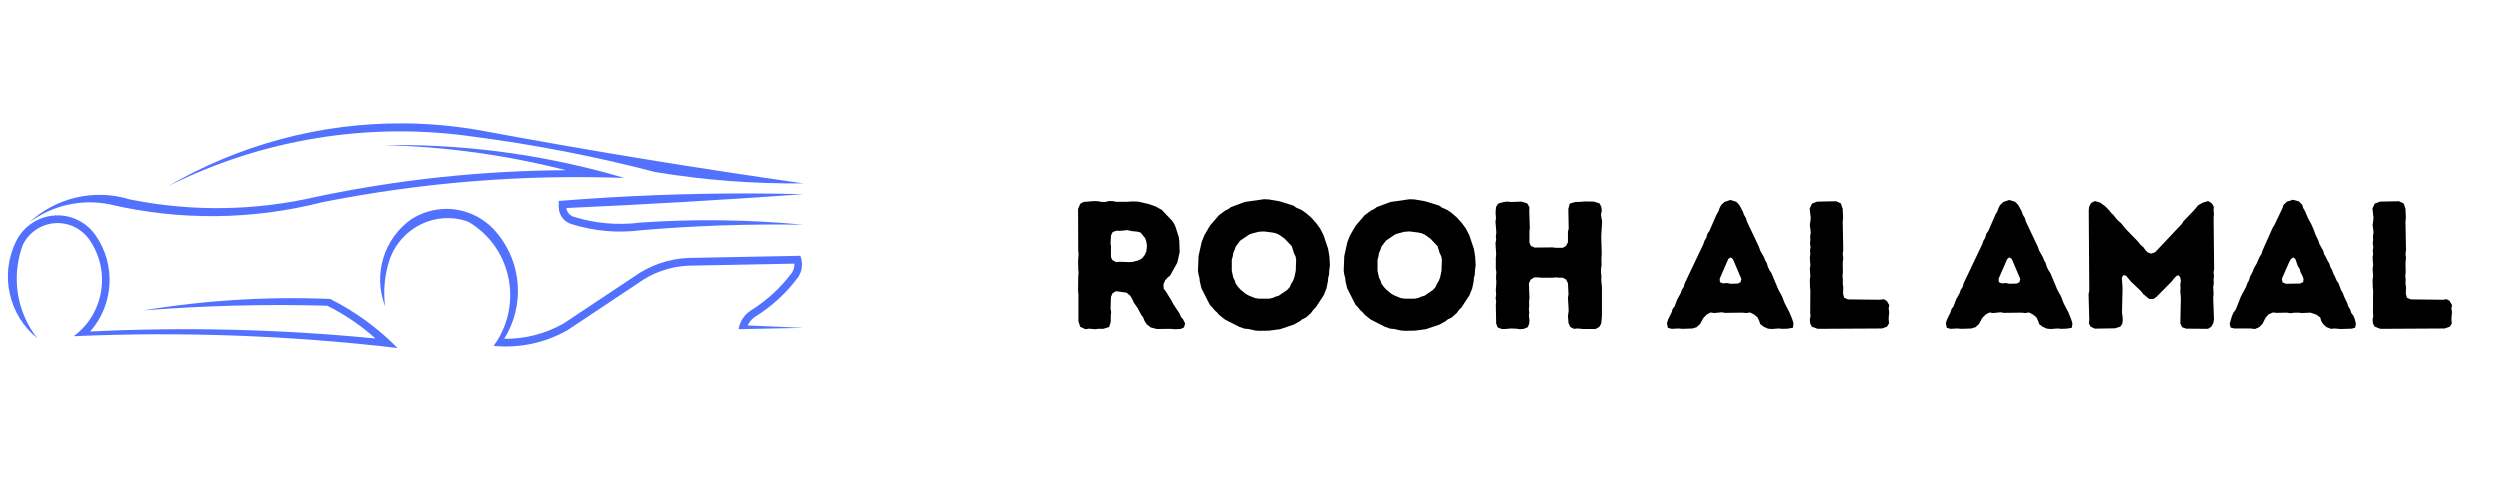 <svg xmlns="http://www.w3.org/2000/svg" xmlns:xlink="http://www.w3.org/1999/xlink" width="300" zoomAndPan="magnify" viewBox="0 0 224.88 45" height="60" preserveAspectRatio="xMidYMid meet" version="1.0"><defs><g/><clipPath id="674b8ac733"><path d="M 0.656 11.098 L 72.242 11.098 L 72.242 31.32 L 0.656 31.32 Z M 0.656 11.098 " clip-rule="nonzero"/></clipPath></defs><g clip-path="url(#674b8ac733)"><path fill="#5271ff" d="M 5.184 19.383 C 6.516 19.402 7.77 20.066 8.539 21.172 C 10.395 23.82 10.191 27.414 8.055 29.836 C 16.613 29.418 25.199 29.629 33.734 30.465 C 32.426 29.289 30.965 28.301 29.395 27.516 C 23.871 27.359 18.344 27.504 12.828 27.938 C 18.395 27.02 24.023 26.672 29.656 26.906 C 31.906 28.035 33.953 29.527 35.719 31.32 C 26.047 30.188 16.305 29.836 6.574 30.258 C 9.312 28.242 9.941 24.371 7.984 21.574 C 6.871 19.977 4.688 19.598 3.109 20.723 C 2.625 21.066 2.238 21.523 1.984 22.066 C 0.938 24.895 1.434 28.066 3.289 30.434 C 0.719 28.352 -0.082 24.746 1.367 21.758 C 2.074 20.289 3.562 19.363 5.176 19.383 Z M 40.117 18.801 C 41.875 18.801 43.547 19.598 44.668 20.973 C 46.918 23.66 47.184 27.516 45.316 30.492 C 47.184 30.516 49.027 30.043 50.652 29.121 L 56.918 24.957 C 58.383 23.891 60.121 23.277 61.926 23.215 L 71.969 23.023 C 72.23 23.664 72.152 24.391 71.766 24.957 C 70.711 26.379 69.402 27.578 67.906 28.504 C 67.613 28.699 67.379 28.969 67.227 29.289 L 72.242 29.508 L 66.406 29.625 C 66.535 28.918 66.949 28.301 67.547 27.922 C 68.961 27.039 70.207 25.895 71.207 24.551 C 71.371 24.312 71.453 24.02 71.434 23.73 L 61.945 23.91 C 60.281 23.969 58.668 24.531 57.312 25.527 L 51.016 29.715 C 48.996 30.863 46.668 31.359 44.363 31.129 C 46.852 27.754 46.168 22.973 42.824 20.449 C 42.59 20.27 42.348 20.109 42.094 19.961 C 39.215 18.914 36.051 20.434 35.012 23.344 C 34.969 23.484 34.918 23.633 34.879 23.781 C 34.531 25.008 34.434 26.309 34.605 27.578 C 33.492 24.719 34.48 21.465 36.977 19.719 L 36.984 19.719 C 37.918 19.121 39.004 18.805 40.117 18.801 Z M 67.559 17.41 C 69.121 17.418 70.68 17.438 72.234 17.48 C 65.137 17.988 58.023 18.406 50.914 18.723 C 50.953 19.09 51.207 19.391 51.551 19.5 C 53.512 20.125 55.586 20.297 57.625 20.027 C 62.492 19.699 67.379 19.762 72.242 20.227 C 67.387 20.145 62.531 20.305 57.695 20.715 C 55.566 20.996 53.398 20.812 51.348 20.16 C 50.691 19.957 50.238 19.344 50.227 18.652 L 50.227 18.086 C 55.996 17.621 61.781 17.398 67.57 17.41 Z M 35.414 13.055 C 42.422 13.027 49.395 14.023 56.125 16.016 C 47 15.684 37.867 16.422 28.91 18.207 C 22.645 19.809 16.086 19.867 9.789 18.387 C 7.254 17.879 4.617 18.484 2.539 20.047 C 4.977 17.777 8.418 16.973 11.586 17.938 C 11.664 17.957 11.742 17.977 11.816 17.988 L 11.824 17.988 C 17.32 19.07 22.977 18.973 28.434 17.707 C 35.82 16.156 43.34 15.359 50.875 15.32 C 45.52 13.953 40.027 13.195 34.504 13.066 C 34.809 13.059 35.113 13.055 35.418 13.055 Z M 36.234 11.105 C 38.516 11.117 40.785 11.324 43.035 11.711 C 52.73 13.516 62.469 15.117 72.234 16.504 C 67.781 16.555 63.324 16.215 58.926 15.488 C 53.559 14.086 48.109 13.027 42.613 12.309 C 33.176 10.938 23.555 12.5 15.02 16.781 C 21.469 13.02 28.793 11.059 36.234 11.105 " fill-opacity="1" fill-rule="nonzero"/></g><g fill="#000000" fill-opacity="1"><g transform="translate(95.771, 29.579)"><g><path d="M 1.227 -0.672 L 1.391 -0.164 L 1.863 0.051 L 2.191 0 L 2.715 0.051 L 2.977 0.016 L 3.469 0.016 L 3.992 -0.148 L 4.137 -0.621 L 4.137 -1.18 L 4.172 -1.473 L 4.121 -1.816 L 4.156 -2.863 L 4.301 -3.191 L 4.613 -3.371 L 5.562 -3.238 L 5.891 -2.961 L 6.086 -2.633 L 6.215 -2.34 L 6.559 -1.848 L 6.871 -1.258 L 7.051 -1.016 L 7.18 -0.688 L 7.359 -0.41 L 7.723 -0.113 L 8.277 0.031 L 9.57 0.016 L 9.879 0.051 L 10.418 0.031 L 10.73 -0.113 L 10.828 -0.473 L 10.648 -0.836 L 10.453 -1.062 L 10.32 -1.375 L 9.766 -2.207 L 9.617 -2.504 L 9.094 -3.352 L 8.898 -3.598 L 8.883 -3.992 L 9.031 -4.352 L 9.258 -4.598 L 9.488 -4.793 L 10.125 -5.938 L 10.34 -6.887 L 10.305 -7.918 L 10.258 -8.246 L 9.961 -9.176 L 9.832 -9.453 L 9.652 -9.715 L 8.719 -10.699 L 8.145 -11.008 L 7.523 -11.223 L 6.594 -11.434 L 6.07 -11.449 L 5.594 -11.418 L 4.613 -11.418 L 4.285 -11.484 L 3.957 -11.484 L 3.664 -11.402 L 3.336 -11.402 L 3.012 -11.465 L 2.648 -11.484 L 1.684 -11.402 L 1.391 -11.238 L 1.195 -10.781 L 1.211 -7.035 L 1.242 -6.707 L 1.195 -6.051 L 1.211 -5.691 L 1.211 -5.367 L 1.242 -5.055 L 1.211 -4.742 L 1.195 -3.418 L 1.227 -3.09 Z M 4.613 -5.988 L 4.285 -6.168 L 4.156 -6.43 L 4.156 -7.41 L 4.121 -7.688 L 4.156 -8.375 L 4.301 -8.688 L 4.645 -8.816 L 4.973 -8.801 L 5.629 -8.867 L 6.086 -8.77 L 6.512 -8.734 L 6.82 -8.652 L 7.23 -8.145 L 7.328 -7.883 L 7.395 -7.461 L 7.344 -6.969 L 7.199 -6.641 L 7.016 -6.395 L 6.836 -6.25 L 6.543 -6.117 L 6.07 -6.004 L 5.758 -5.988 L 4.973 -6.02 Z M 4.613 -5.988 "/></g></g></g><g fill="#000000" fill-opacity="1"><g transform="translate(107.121, 29.579)"><g><path d="M 6.117 0.195 L 7.035 0.18 L 8.016 0.051 L 9.242 -0.359 L 9.781 -0.656 L 10.027 -0.852 L 10.34 -0.996 L 10.797 -1.391 L 11.008 -1.684 L 11.238 -1.914 L 11.957 -3.012 L 12.203 -3.633 L 12.332 -4.254 L 12.352 -4.547 L 12.434 -4.875 L 12.449 -5.219 L 12.512 -5.691 L 12.465 -6.512 L 12.352 -7.18 L 11.941 -8.406 L 11.629 -9.012 L 11.27 -9.504 L 10.812 -10.012 L 10.34 -10.418 L 9.961 -10.68 L 9.473 -10.895 L 9.227 -11.074 L 7.965 -11.465 L 7.016 -11.629 L 6.574 -11.648 L 4.844 -11.402 L 3.613 -10.941 L 3.371 -10.762 L 3.074 -10.617 L 2.52 -10.207 L 1.719 -9.273 L 1.211 -8.406 L 0.965 -7.785 L 0.688 -6.527 L 0.637 -5.203 L 0.688 -4.859 L 0.77 -4.562 L 0.801 -4.254 L 0.949 -3.633 L 1.703 -2.145 L 1.898 -1.945 L 2.109 -1.684 L 2.355 -1.457 L 2.535 -1.242 L 3.074 -0.816 L 4.352 -0.164 L 4.824 0 L 5.184 0.031 L 5.773 0.164 Z M 7.035 -2.699 L 6.133 -2.699 L 5.773 -2.75 L 5.184 -2.992 L 4.922 -3.141 L 4.48 -3.5 L 4.27 -3.73 L 4.039 -4.039 L 3.957 -4.301 L 3.812 -4.598 L 3.68 -5.203 L 3.68 -6.199 L 3.762 -6.492 L 3.812 -6.805 L 3.941 -7.098 L 4.039 -7.395 L 4.434 -7.918 L 5.25 -8.473 L 5.465 -8.555 L 6.102 -8.719 L 6.559 -8.75 L 7.344 -8.652 L 7.641 -8.586 L 7.934 -8.457 L 8.441 -8.098 L 9.078 -7.426 L 9.273 -6.805 L 9.422 -6.492 L 9.473 -6.199 L 9.438 -5.203 L 9.309 -4.598 L 9.191 -4.301 L 9.012 -4.008 L 8.914 -3.762 L 8.688 -3.5 L 7.902 -2.961 L 7.605 -2.879 L 7.359 -2.766 Z M 7.035 -2.699 "/></g></g></g><g fill="#000000" fill-opacity="1"><g transform="translate(120.237, 29.579)"><g><path d="M 6.117 0.195 L 7.035 0.18 L 8.016 0.051 L 9.242 -0.359 L 9.781 -0.656 L 10.027 -0.852 L 10.34 -0.996 L 10.797 -1.391 L 11.008 -1.684 L 11.238 -1.914 L 11.957 -3.012 L 12.203 -3.633 L 12.332 -4.254 L 12.352 -4.547 L 12.434 -4.875 L 12.449 -5.219 L 12.512 -5.691 L 12.465 -6.512 L 12.352 -7.18 L 11.941 -8.406 L 11.629 -9.012 L 11.27 -9.504 L 10.812 -10.012 L 10.34 -10.418 L 9.961 -10.68 L 9.473 -10.895 L 9.227 -11.074 L 7.965 -11.465 L 7.016 -11.629 L 6.574 -11.648 L 4.844 -11.402 L 3.613 -10.941 L 3.371 -10.762 L 3.074 -10.617 L 2.52 -10.207 L 1.719 -9.273 L 1.211 -8.406 L 0.965 -7.785 L 0.688 -6.527 L 0.637 -5.203 L 0.688 -4.859 L 0.77 -4.562 L 0.801 -4.254 L 0.949 -3.633 L 1.703 -2.145 L 1.898 -1.945 L 2.109 -1.684 L 2.355 -1.457 L 2.535 -1.242 L 3.074 -0.816 L 4.352 -0.164 L 4.824 0 L 5.184 0.031 L 5.773 0.164 Z M 7.035 -2.699 L 6.133 -2.699 L 5.773 -2.75 L 5.184 -2.992 L 4.922 -3.141 L 4.48 -3.5 L 4.27 -3.73 L 4.039 -4.039 L 3.957 -4.301 L 3.812 -4.598 L 3.68 -5.203 L 3.68 -6.199 L 3.762 -6.492 L 3.812 -6.805 L 3.941 -7.098 L 4.039 -7.395 L 4.434 -7.918 L 5.25 -8.473 L 5.465 -8.555 L 6.102 -8.719 L 6.559 -8.75 L 7.344 -8.652 L 7.641 -8.586 L 7.934 -8.457 L 8.441 -8.098 L 9.078 -7.426 L 9.273 -6.805 L 9.422 -6.492 L 9.473 -6.199 L 9.438 -5.203 L 9.309 -4.598 L 9.191 -4.301 L 9.012 -4.008 L 8.914 -3.762 L 8.688 -3.5 L 7.902 -2.961 L 7.605 -2.879 L 7.359 -2.766 Z M 7.035 -2.699 "/></g></g></g><g fill="#000000" fill-opacity="1"><g transform="translate(133.353, 29.579)"><g><path d="M 1.242 -0.457 L 1.375 -0.113 L 1.75 0.031 L 2.062 0.031 L 2.566 -0.016 L 3.043 0 L 3.387 0.051 L 3.73 0.016 L 4.09 -0.133 L 4.219 -0.457 L 4.238 -0.785 L 4.188 -1.145 L 4.219 -1.441 L 4.188 -1.766 L 4.219 -2.078 L 4.203 -2.438 L 4.238 -2.781 L 4.188 -4.074 L 4.352 -4.418 L 4.68 -4.613 L 5.023 -4.613 L 5.316 -4.582 L 6.281 -4.582 L 6.609 -4.613 L 6.938 -4.582 L 7.246 -4.582 L 7.539 -4.418 L 7.703 -4.09 L 7.754 -3.09 L 7.703 -2.781 L 7.77 -1.621 L 7.703 -1.129 L 7.754 -0.492 L 7.918 -0.148 L 8.246 0.016 L 8.57 -0.016 L 9.062 0.031 L 10.191 0.031 L 10.52 -0.148 L 10.699 -0.457 L 10.762 -1.129 L 10.762 -3.762 L 10.699 -4.383 L 10.715 -4.711 L 10.68 -5.055 L 10.68 -5.383 L 10.73 -5.727 L 10.715 -6.348 L 10.746 -6.707 L 10.699 -8.309 L 10.781 -9.668 L 10.715 -9.977 L 10.68 -10.289 L 10.746 -10.617 L 10.715 -10.941 L 10.551 -11.27 L 10.043 -11.434 L 9.211 -11.449 L 8.688 -11.402 L 8.359 -11.402 L 7.867 -11.254 L 7.738 -10.781 L 7.77 -8.996 L 7.703 -8.719 L 7.703 -7.77 L 7.523 -7.441 L 7.246 -7.277 L 6.594 -7.277 L 6.297 -7.312 L 4.711 -7.297 L 4.367 -7.441 L 4.238 -7.754 L 4.238 -8.734 L 4.27 -9.031 L 4.219 -10.648 L 4.238 -10.926 L 4.039 -11.27 L 3.535 -11.434 L 2.566 -11.402 L 2.242 -11.434 L 1.93 -11.402 L 1.422 -11.254 L 1.242 -10.977 L 1.195 -10.617 L 1.195 -10.305 L 1.227 -9.945 L 1.18 -9.633 L 1.258 -8.652 L 1.211 -8.293 L 1.242 -8.016 L 1.18 -7.688 L 1.242 -6.691 L 1.211 -6.348 L 1.211 -5.398 L 1.258 -5.086 L 1.227 -4.582 L 1.258 -4.203 L 1.211 -3.434 L 1.242 -3.074 L 1.195 -2.75 L 1.242 -2.453 L 1.211 -2.125 Z M 1.242 -0.457 "/></g></g></g><g fill="#000000" fill-opacity="1"><g transform="translate(145.324, 29.579)"><g/></g></g><g fill="#000000" fill-opacity="1"><g transform="translate(149.756, 29.579)"><g><path d="M 9.652 0.031 L 10.273 -0.016 L 10.582 0.016 L 11.09 0 L 11.547 -0.082 L 11.598 -0.473 L 11.484 -0.852 L 11.238 -1.457 L 10.797 -2.305 L 10.566 -2.91 L 10.238 -3.5 L 9.617 -4.988 L 9.453 -5.234 L 9.293 -5.547 L 9.191 -5.906 L 9.047 -6.152 L 8.949 -6.414 L 8.605 -7.016 L 8.488 -7.359 L 7.41 -9.633 L 7.312 -9.961 L 7.133 -10.258 L 7.035 -10.551 L 6.723 -11.125 L 6.445 -11.418 L 5.906 -11.582 L 5.383 -11.402 L 5.086 -11.125 L 4.941 -10.844 L 4.824 -10.52 L 4.68 -10.289 L 4.023 -8.785 L 3.844 -8.539 L 3.762 -8.211 L 3.582 -7.902 L 3.484 -7.605 L 1.816 -4.105 L 1.719 -3.746 L 1.555 -3.5 L 1.441 -3.172 L 1.145 -2.648 L 0.898 -1.996 L 0.719 -1.766 L 0.637 -1.473 L 0.312 -0.816 L 0.211 -0.492 L 0.293 -0.082 L 0.621 0.016 L 1.258 -0.016 L 1.586 0.016 L 2.504 -0.016 L 2.879 -0.133 L 3.191 -0.426 L 3.484 -0.965 L 3.797 -1.277 L 4.137 -1.457 L 4.449 -1.406 L 5.137 -1.473 L 5.43 -1.422 L 7.035 -1.441 L 7.328 -1.406 L 7.688 -1.457 L 8.047 -1.277 L 8.359 -1.016 L 8.508 -0.703 L 8.605 -0.41 L 8.93 -0.164 L 9.309 0 Z M 5.938 -4.039 L 5.609 -4.105 L 5.234 -4.074 L 4.973 -4.188 L 4.957 -4.5 L 5.727 -6.266 L 5.906 -6.414 L 6.133 -6.281 L 6.902 -4.48 L 6.836 -4.188 L 6.594 -4.059 Z M 5.938 -4.039 "/></g></g></g><g fill="#000000" fill-opacity="1"><g transform="translate(161.629, 29.579)"><g><path d="M 1.227 -0.473 L 1.375 -0.18 L 1.898 0.016 L 7.688 -0.016 L 8.145 -0.18 L 8.324 -0.473 L 8.293 -0.836 L 8.309 -1.16 L 8.344 -1.457 L 8.293 -1.816 L 8.344 -2.125 L 8.129 -2.488 L 7.867 -2.648 L 7.508 -2.602 L 4.629 -2.633 L 4.285 -2.781 L 4.188 -3.141 L 4.203 -3.746 L 4.156 -4.059 L 4.172 -4.418 L 4.137 -4.742 L 4.172 -5.086 L 4.156 -5.906 L 4.203 -6.363 L 4.156 -6.723 L 4.203 -7.066 L 4.156 -9.617 L 4.188 -9.977 L 4.156 -10.781 L 3.992 -11.27 L 3.566 -11.465 L 1.863 -11.434 L 1.391 -11.254 L 1.18 -10.812 L 1.277 -9.961 L 1.242 -9.652 L 1.195 -9.309 L 1.242 -8.98 L 1.277 -8.668 L 1.227 -8.309 L 1.242 -8 L 1.211 -7.672 L 1.258 -7.328 L 1.211 -7.035 L 1.242 -6.707 L 1.195 -6.395 L 1.242 -5.691 L 1.195 -5.383 L 1.242 -4.727 L 1.195 -4.398 L 1.211 -3.746 L 1.242 -3.453 L 1.227 -1.457 L 1.258 -1.129 L 1.195 -0.816 Z M 1.227 -0.473 "/></g></g></g><g fill="#000000" fill-opacity="1"><g transform="translate(170.427, 29.579)"><g/></g></g><g fill="#000000" fill-opacity="1"><g transform="translate(174.859, 29.579)"><g><path d="M 9.652 0.031 L 10.273 -0.016 L 10.582 0.016 L 11.09 0 L 11.547 -0.082 L 11.598 -0.473 L 11.484 -0.852 L 11.238 -1.457 L 10.797 -2.305 L 10.566 -2.91 L 10.238 -3.5 L 9.617 -4.988 L 9.453 -5.234 L 9.293 -5.547 L 9.191 -5.906 L 9.047 -6.152 L 8.949 -6.414 L 8.605 -7.016 L 8.488 -7.359 L 7.41 -9.633 L 7.312 -9.961 L 7.133 -10.258 L 7.035 -10.551 L 6.723 -11.125 L 6.445 -11.418 L 5.906 -11.582 L 5.383 -11.402 L 5.086 -11.125 L 4.941 -10.844 L 4.824 -10.52 L 4.68 -10.289 L 4.023 -8.785 L 3.844 -8.539 L 3.762 -8.211 L 3.582 -7.902 L 3.484 -7.605 L 1.816 -4.105 L 1.719 -3.746 L 1.555 -3.5 L 1.441 -3.172 L 1.145 -2.648 L 0.898 -1.996 L 0.719 -1.766 L 0.637 -1.473 L 0.312 -0.816 L 0.211 -0.492 L 0.293 -0.082 L 0.621 0.016 L 1.258 -0.016 L 1.586 0.016 L 2.504 -0.016 L 2.879 -0.133 L 3.191 -0.426 L 3.484 -0.965 L 3.797 -1.277 L 4.137 -1.457 L 4.449 -1.406 L 5.137 -1.473 L 5.43 -1.422 L 7.035 -1.441 L 7.328 -1.406 L 7.688 -1.457 L 8.047 -1.277 L 8.359 -1.016 L 8.508 -0.703 L 8.605 -0.41 L 8.93 -0.164 L 9.309 0 Z M 5.938 -4.039 L 5.609 -4.105 L 5.234 -4.074 L 4.973 -4.188 L 4.957 -4.5 L 5.727 -6.266 L 5.906 -6.414 L 6.133 -6.281 L 6.902 -4.48 L 6.836 -4.188 L 6.594 -4.059 Z M 5.938 -4.039 "/></g></g></g><g fill="#000000" fill-opacity="1"><g transform="translate(186.732, 29.579)"><g><path d="M 1.211 -0.473 L 1.359 -0.18 L 1.75 0 L 3.551 -0.031 L 4.039 -0.18 L 4.219 -0.441 L 4.254 -0.754 L 4.238 -1.098 L 4.188 -1.441 L 4.238 -3.648 L 4.172 -4.598 L 4.32 -4.824 L 4.562 -4.762 L 4.973 -4.254 L 5.891 -3.387 L 6.102 -3.109 L 6.641 -2.668 L 7.016 -2.668 L 7.297 -2.863 L 8.668 -4.254 L 8.883 -4.531 L 9.109 -4.762 L 9.309 -4.793 L 9.438 -4.598 L 9.488 -4.27 L 9.438 -3.957 L 9.453 -3.664 L 9.438 -3.336 L 9.488 -2.73 L 9.438 -0.473 L 9.602 -0.133 L 9.961 0 L 11.926 0.016 L 12.234 -0.18 L 12.414 -0.523 L 12.465 -0.852 L 12.398 -2.812 L 12.434 -3.125 L 12.398 -3.762 L 12.449 -4.09 L 12.434 -4.418 L 12.465 -4.762 L 12.434 -5.086 L 12.48 -5.383 L 12.434 -10.012 L 12.465 -10.355 L 12.434 -10.633 L 12.449 -10.977 L 12.27 -11.285 L 11.941 -11.484 L 11.449 -11.336 L 11.043 -11.105 L 10.664 -10.648 L 9.734 -9.684 L 9.586 -9.438 L 7.164 -6.871 L 6.805 -6.754 L 6.512 -6.855 L 6.297 -7.066 L 6.102 -7.344 L 5.84 -7.559 L 5.645 -7.82 L 4.516 -8.98 L 4.121 -9.473 L 3.844 -9.715 L 3.633 -9.945 L 3.453 -10.191 L 3.223 -10.402 L 3.043 -10.633 L 2.684 -11.008 L 2.207 -11.352 L 1.734 -11.484 L 1.406 -11.305 L 1.227 -10.977 L 1.195 -10.633 L 1.242 -3.418 L 1.18 -3.109 L 1.242 -0.785 Z M 1.211 -0.473 "/></g></g></g><g fill="#000000" fill-opacity="1"><g transform="translate(200.404, 29.579)"><g><path d="M 0.211 -0.441 L 0.293 -0.098 L 0.621 -0.016 L 2.062 -0.016 L 2.488 0.031 L 2.863 -0.133 L 3.156 -0.426 L 3.434 -0.98 L 3.715 -1.293 L 4.105 -1.457 L 4.434 -1.422 L 5.348 -1.441 L 5.691 -1.391 L 6.07 -1.441 L 6.363 -1.441 L 6.707 -1.406 L 7.477 -1.441 L 8.016 -1.258 L 8.359 -0.996 L 8.441 -0.703 L 8.621 -0.41 L 8.898 -0.148 L 9.324 0.016 L 9.617 -0.016 L 10.191 0.031 L 11.203 0 L 11.5 -0.098 L 11.566 -0.441 L 11.465 -0.852 L 11.352 -1.145 L 11.141 -1.422 L 11.043 -1.75 L 10.879 -1.996 L 10.781 -2.305 L 10.5 -2.895 L 10.387 -3.207 L 10.223 -3.484 L 9.996 -4.09 L 9.816 -4.352 L 9.684 -4.68 L 9.535 -4.957 L 9.422 -5.285 L 9.273 -5.527 L 9.176 -5.855 L 8.996 -6.152 L 8.867 -6.43 L 8.703 -6.707 L 8.621 -7.016 L 8.293 -7.59 L 8.195 -7.902 L 7.902 -8.523 L 7.82 -8.785 L 7.574 -9.355 L 7.246 -9.961 L 6.984 -10.582 L 6.836 -10.828 L 6.738 -11.141 L 6.445 -11.449 L 5.891 -11.598 L 5.367 -11.434 L 5.055 -11.141 L 4.957 -10.844 L 4.254 -9.371 L 4.074 -9.078 L 3.156 -7.016 L 3.074 -6.738 L 2.895 -6.445 L 2.633 -5.855 L 2.387 -5.43 L 2.273 -5.121 L 2.043 -4.695 L 1.945 -4.352 L 1.801 -4.09 L 1.684 -3.762 L 1.227 -2.91 L 0.754 -1.719 L 0.555 -1.457 L 0.41 -1.129 Z M 5.266 -4.039 L 4.957 -4.172 L 4.906 -4.5 L 5.562 -5.988 L 5.707 -6.25 L 5.922 -6.414 L 6.117 -6.281 L 6.332 -5.645 L 6.512 -5.367 L 6.574 -5.105 L 6.738 -4.777 L 6.855 -4.48 L 6.82 -4.188 L 6.543 -4.059 Z M 5.266 -4.039 "/></g></g></g><g fill="#000000" fill-opacity="1"><g transform="translate(212.277, 29.579)"><g><path d="M 1.227 -0.473 L 1.375 -0.18 L 1.898 0.016 L 7.688 -0.016 L 8.145 -0.18 L 8.324 -0.473 L 8.293 -0.836 L 8.309 -1.16 L 8.344 -1.457 L 8.293 -1.816 L 8.344 -2.125 L 8.129 -2.488 L 7.867 -2.648 L 7.508 -2.602 L 4.629 -2.633 L 4.285 -2.781 L 4.188 -3.141 L 4.203 -3.746 L 4.156 -4.059 L 4.172 -4.418 L 4.137 -4.742 L 4.172 -5.086 L 4.156 -5.906 L 4.203 -6.363 L 4.156 -6.723 L 4.203 -7.066 L 4.156 -9.617 L 4.188 -9.977 L 4.156 -10.781 L 3.992 -11.27 L 3.566 -11.465 L 1.863 -11.434 L 1.391 -11.254 L 1.18 -10.812 L 1.277 -9.961 L 1.242 -9.652 L 1.195 -9.309 L 1.242 -8.98 L 1.277 -8.668 L 1.227 -8.309 L 1.242 -8 L 1.211 -7.672 L 1.258 -7.328 L 1.211 -7.035 L 1.242 -6.707 L 1.195 -6.395 L 1.242 -5.691 L 1.195 -5.383 L 1.242 -4.727 L 1.195 -4.398 L 1.211 -3.746 L 1.242 -3.453 L 1.227 -1.457 L 1.258 -1.129 L 1.195 -0.816 Z M 1.227 -0.473 "/></g></g></g></svg>